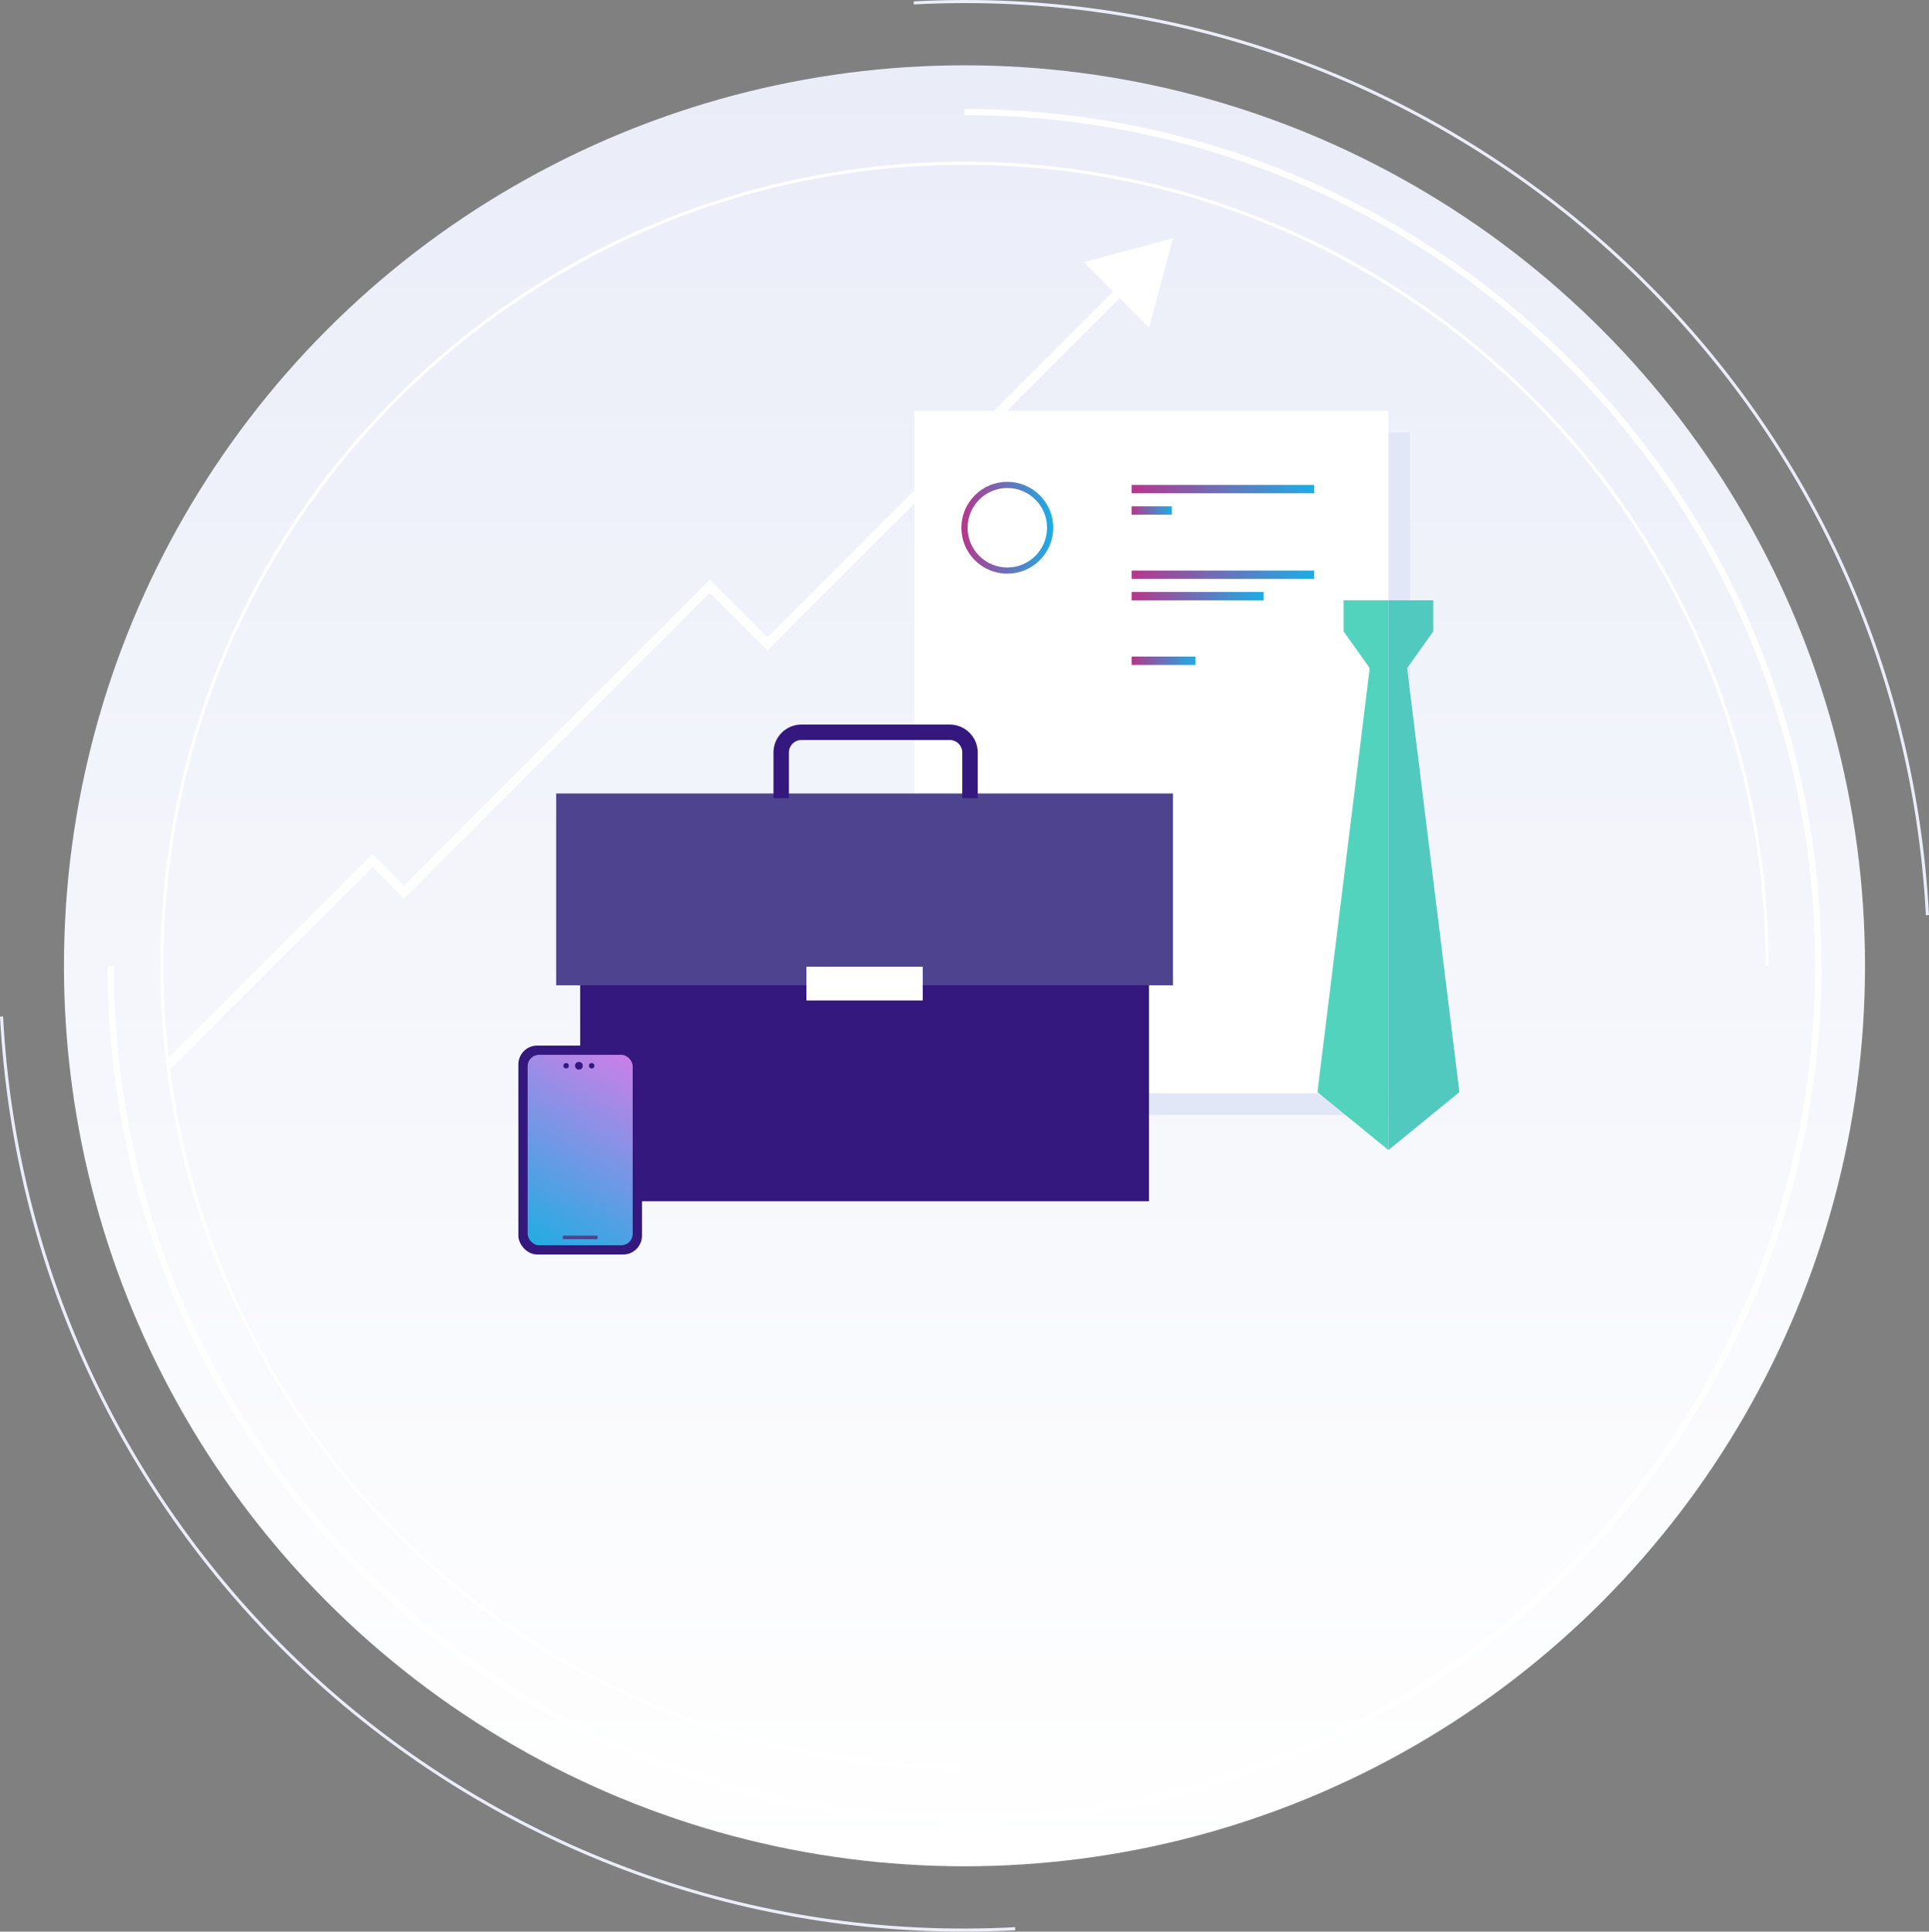 <svg id="Layer_1" data-name="Layer 1" xmlns="http://www.w3.org/2000/svg" xmlns:xlink="http://www.w3.org/1999/xlink" viewBox="0 0 624.35 625.23"><rect x="0" y="0" width="624.35" height="625.23" fill="#808080" stroke="none"/><defs><style>.cls-1{fill:url(#Gradient_bez_nazwy_17);}.cls-10,.cls-18,.cls-2,.cls-3,.cls-4,.cls-5{fill:none;stroke-miterlimit:10;}.cls-2,.cls-4,.cls-5{stroke:#fff;}.cls-18,.cls-2{stroke-width:2px;}.cls-3{stroke:#ebedf9;}.cls-5{stroke-width:3px;}.cls-6{fill:#fff;}.cls-7{fill:#e1e7f7;}.cls-8{fill:#34187d;}.cls-9{fill:#4d438f;}.cls-10{stroke:#34187d;stroke-width:5px;}.cls-11{fill:#51d3be;}.cls-12{fill:#51c9be;}.cls-13{fill:url(#Nowa_próbka_gradientu_1);}.cls-14{fill:url(#Nowa_próbka_gradientu_1-2);}.cls-15{fill:url(#Nowa_próbka_gradientu_1-3);}.cls-16{fill:url(#Nowa_próbka_gradientu_1-4);}.cls-17{fill:url(#Nowa_próbka_gradientu_1-5);}.cls-18{stroke:url(#Nowa_próbka_gradientu_1-6);}.cls-19{fill:url(#Nowa_próbka_gradientu_4);}</style><linearGradient id="Gradient_bez_nazwy_17" x1="312.17" y1="23.35" x2="312.17" y2="605.52" gradientUnits="userSpaceOnUse"><stop offset="0" stop-color="#eaedf8"/><stop offset="1" stop-color="#fff"/></linearGradient><linearGradient id="Nowa_próbka_gradientu_1" x1="366.26" y1="186.03" x2="425.36" y2="186.03" gradientUnits="userSpaceOnUse"><stop offset="0" stop-color="#b6378c"/><stop offset="1" stop-color="#1cade5"/></linearGradient><linearGradient id="Nowa_próbka_gradientu_1-2" x1="366.26" y1="192.95" x2="409" y2="192.95" xlink:href="#Nowa_próbka_gradientu_1"/><linearGradient id="Nowa_próbka_gradientu_1-3" x1="366.26" y1="213.87" x2="386.94" y2="213.87" xlink:href="#Nowa_próbka_gradientu_1"/><linearGradient id="Nowa_próbka_gradientu_1-4" x1="366.26" y1="158.31" x2="425.36" y2="158.31" xlink:href="#Nowa_próbka_gradientu_1"/><linearGradient id="Nowa_próbka_gradientu_1-5" x1="366.26" y1="165.23" x2="379.28" y2="165.23" xlink:href="#Nowa_próbka_gradientu_1"/><linearGradient id="Nowa_próbka_gradientu_1-6" x1="311.17" y1="170.82" x2="340.89" y2="170.82" xlink:href="#Nowa_próbka_gradientu_1"/><linearGradient id="Nowa_próbka_gradientu_4" x1="170.86" y1="401.55" x2="204.7" y2="342.94" gradientUnits="userSpaceOnUse"><stop offset="0" stop-color="#24ace2"/><stop offset="1" stop-color="#c980e8"/></linearGradient></defs><title>industry-corporate</title><circle class="cls-1" cx="312.17" cy="312.61" r="291.47"/><path class="cls-2" d="M705.52,119.77c152.61,0,276.33,123.72,276.33,276.34S858.13,672.44,705.52,672.44,429.19,548.72,429.19,396.11" transform="translate(-393.35 -83.49)"/><path class="cls-3" d="M689.11,84.43c172.13-9.06,319,123.13,328.08,295.26" transform="translate(-393.35 -83.49)"/><path class="cls-3" d="M721.93,707.78c-172.13,9.07-319-123.13-328.08-295.26" transform="translate(-393.35 -83.49)"/><path class="cls-4" d="M705.52,655.87c-143.47,0-259.77-116.3-259.77-259.76s116.3-259.77,259.77-259.77,259.77,116.3,259.77,259.77" transform="translate(-393.35 -83.49)"/><polyline class="cls-5" points="54.38 344.63 120.51 278.5 130.76 288.76 229.75 189.77 248.38 208.4 364.44 92.33"/><polygon class="cls-6" points="371.92 106.01 379.66 77.11 350.76 84.85 371.92 106.01"/><rect class="cls-7" x="302.93" y="140" width="153.45" height="220.89"/><rect class="cls-6" x="295.93" y="133" width="153.45" height="220.89"/><rect class="cls-8" x="187.78" y="314.03" width="184.1" height="74.78"/><rect class="cls-9" x="180.01" y="256.84" width="199.65" height="62.07"/><rect class="cls-6" x="261.02" y="312.9" width="37.64" height="10.93"/><path class="cls-10" d="M646.2,341.83V327.07a6.55,6.55,0,0,1,6.55-6.55h48a6.55,6.55,0,0,1,6.55,6.55v14.76" transform="translate(-393.35 -83.49)"/><polygon class="cls-11" points="426.42 353.49 443.34 216.26 434.88 204.37 434.88 194.3 449.39 194.3 449.39 372.25 426.42 353.49"/><polygon class="cls-12" points="472.35 353.49 455.43 216.26 463.89 204.37 463.89 194.3 449.39 194.3 449.39 372.25 472.35 353.49"/><rect class="cls-13" x="366.26" y="184.68" width="59.1" height="2.7"/><rect class="cls-14" x="366.26" y="191.6" width="42.74" height="2.7"/><rect class="cls-15" x="366.26" y="212.52" width="20.68" height="2.7"/><rect class="cls-16" x="366.26" y="156.96" width="59.1" height="2.7"/><rect class="cls-17" x="366.26" y="163.88" width="13.02" height="2.7"/><circle class="cls-18" cx="326.03" cy="170.82" r="13.86"/><rect class="cls-8" x="167.78" y="338.43" width="40" height="67.63" rx="6.07"/><rect class="cls-19" x="170.78" y="341.43" width="34" height="61.63" rx="3.67"/><rect class="cls-9" x="182.16" y="399.96" width="11.25" height="1.13"/><circle class="cls-8" cx="187.37" cy="344.96" r="1.25"/><circle class="cls-8" cx="183.23" cy="344.96" r="0.88"/><circle class="cls-8" cx="191.5" cy="344.96" r="0.88"/></svg>